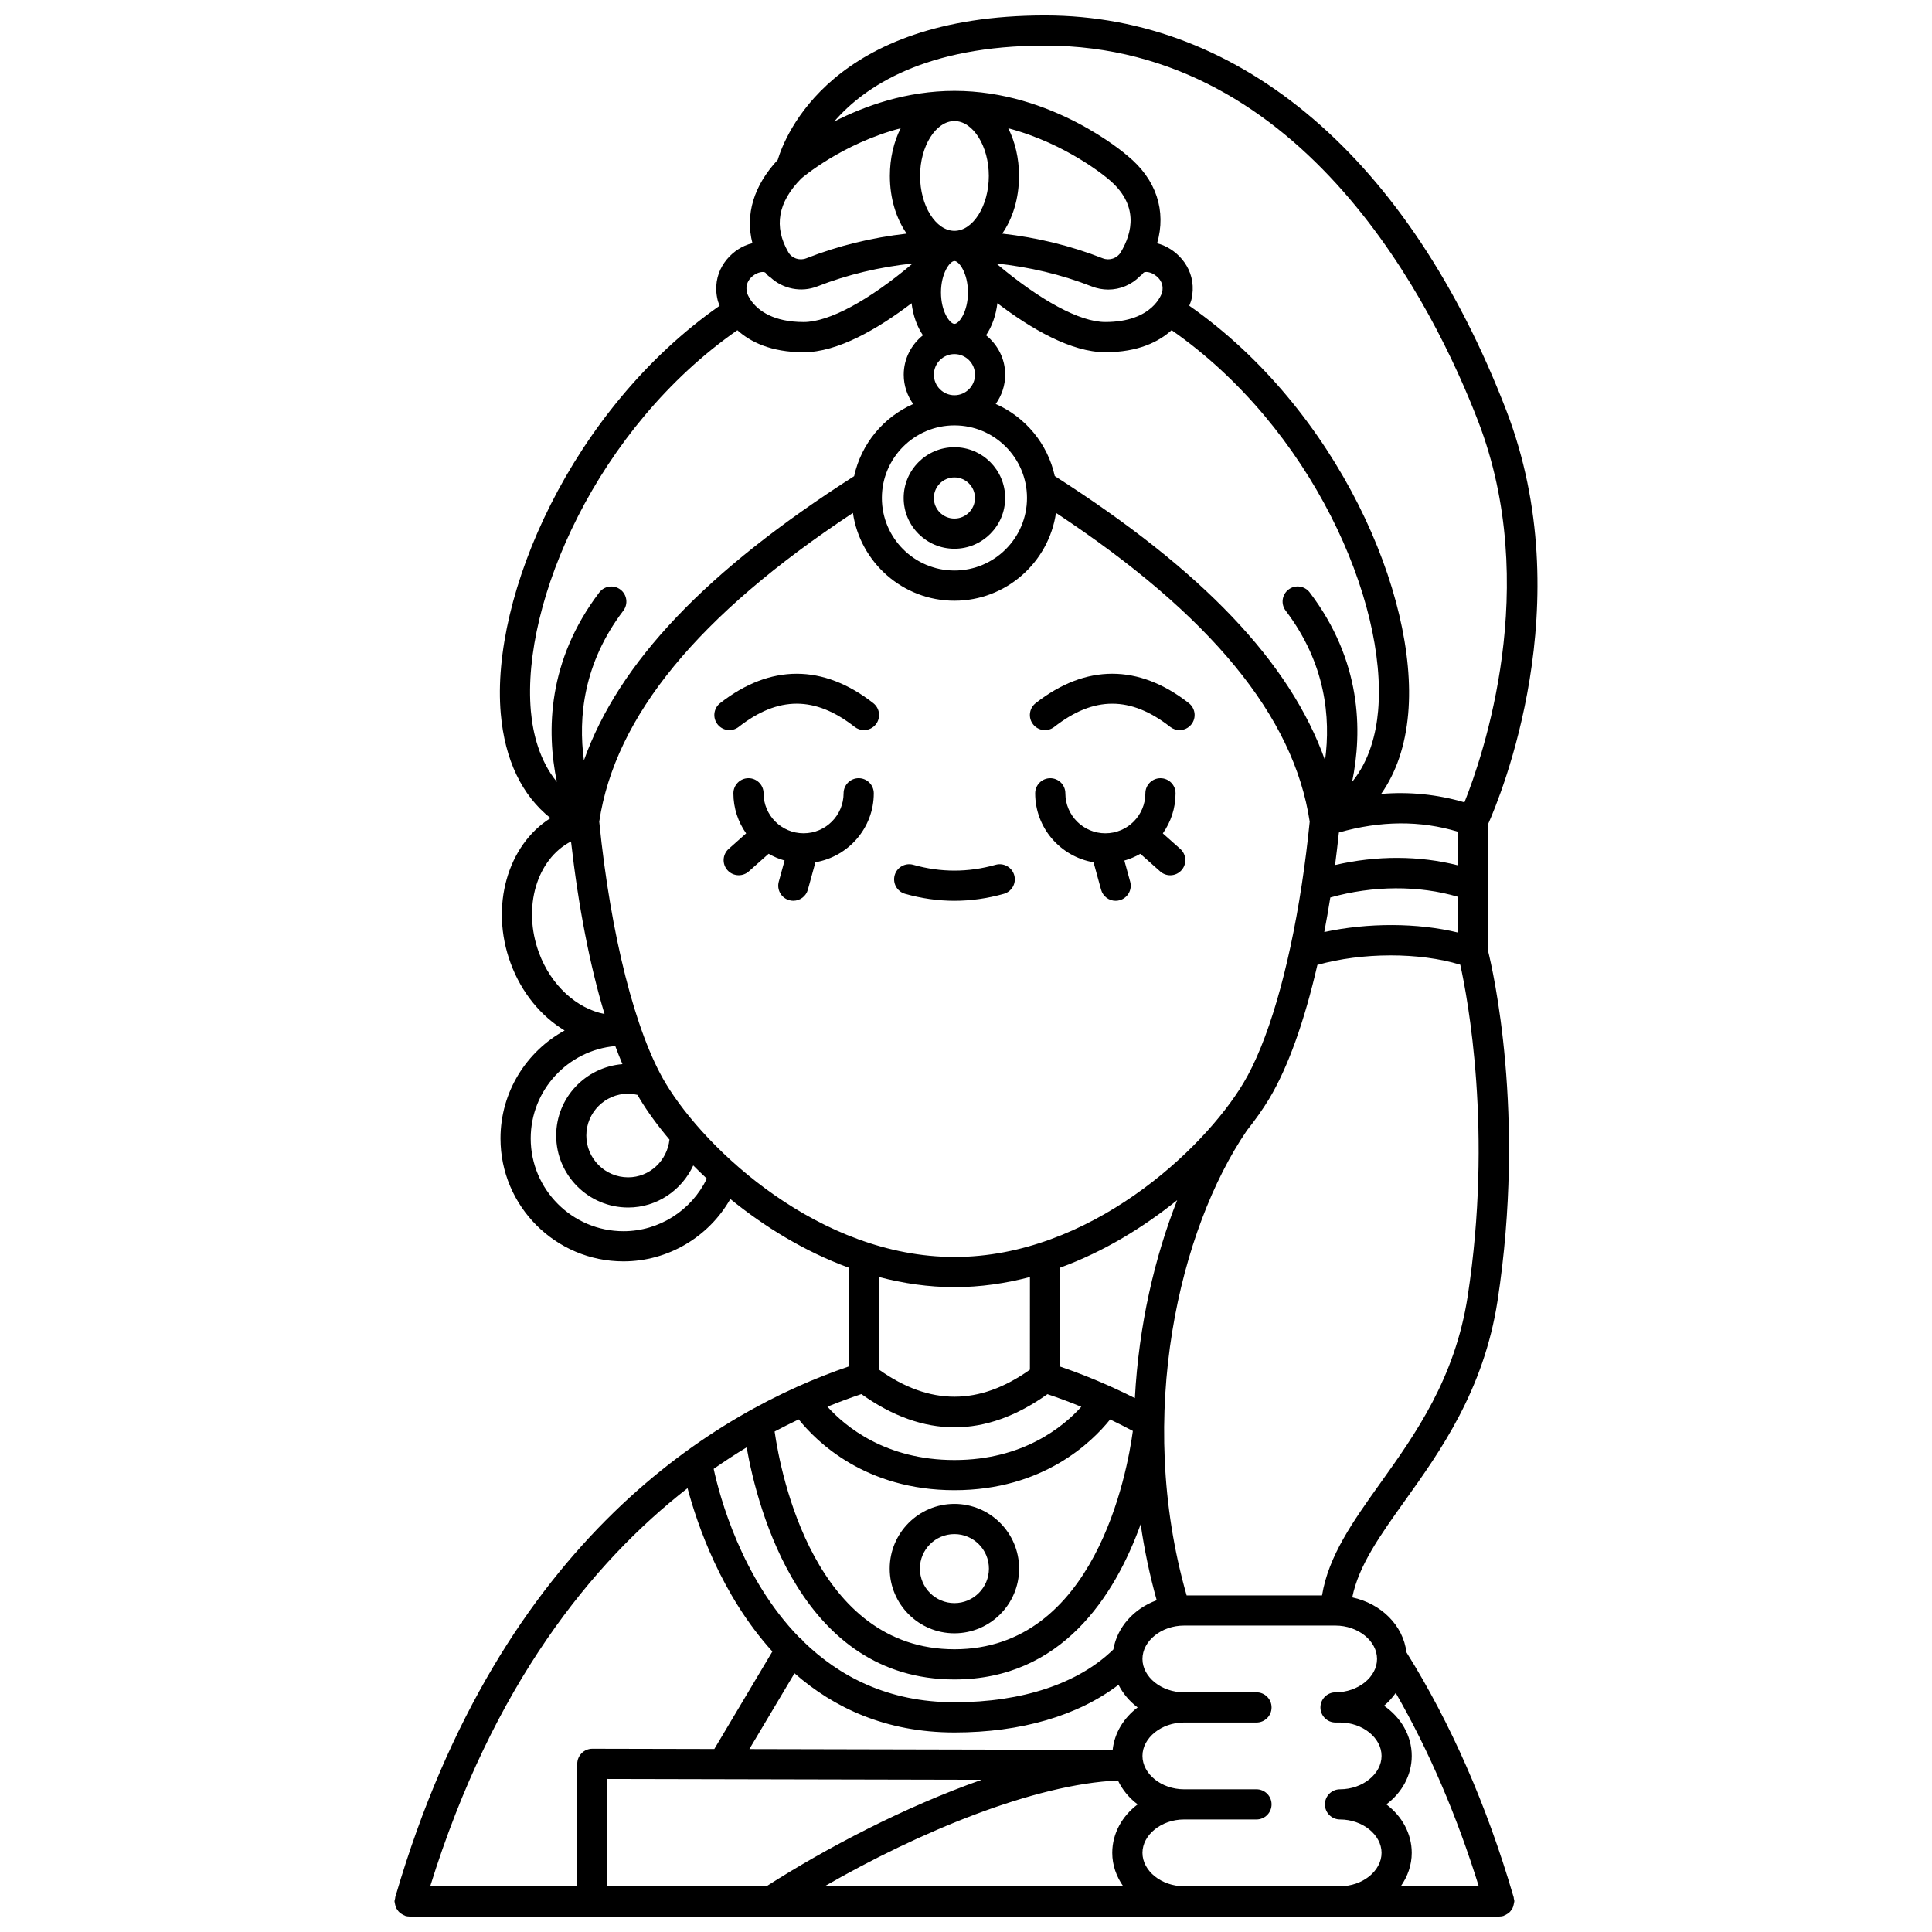 <?xml version="1.0" encoding="UTF-8"?>
<!-- Uploaded to: SVG Find, www.svgrepo.com, Generator: SVG Find Mixer Tools -->
<svg width="800px" height="800px" version="1.1" viewBox="144 144 512 512" xmlns="http://www.w3.org/2000/svg">
 <defs>
  <clipPath id="a">
   <path d="m248 148.09h304v503.81h-304z"/>
  </clipPath>
 </defs>
 <path d="m410.03 380.87c2.125-0.602 3.359-2.812 2.754-4.934-0.602-2.129-2.828-3.352-4.934-2.754-7.25 2.051-14.566 2.051-21.812 0-2.106-0.602-4.34 0.629-4.934 2.754-0.602 2.125 0.633 4.336 2.754 4.934 4.336 1.227 8.738 1.852 13.086 1.852 4.344 0 8.75-0.621 13.086-1.852z"/>
 <path d="m371.56 350.23c-2.211 0-4 1.793-4 4 0 5.848-4.754 10.602-10.602 10.602-5.848 0-10.602-4.754-10.602-10.602 0-2.207-1.789-4-4-4-2.211 0-4 1.793-4 4 0 3.953 1.262 7.609 3.375 10.625l-4.617 4.102c-1.652 1.469-1.801 3.996-0.336 5.644 0.793 0.891 1.891 1.344 2.992 1.344 0.945 0 1.895-0.332 2.656-1.008l5.266-4.68c1.32 0.77 2.734 1.363 4.234 1.789l-1.543 5.609c-0.582 2.129 0.664 4.332 2.793 4.914 0.355 0.098 0.715 0.145 1.066 0.145 1.75 0 3.363-1.168 3.852-2.938l2-7.269c8.762-1.5 15.469-9.098 15.469-18.281-0.004-2.203-1.793-3.996-4.004-3.996z"/>
 <path d="m334.84 330.34c-1.738 1.359-2.047 3.875-0.684 5.613 1.355 1.734 3.871 2.043 5.609 0.684 10.48-8.207 20.25-8.207 30.734 0 0.73 0.57 1.598 0.848 2.461 0.848 1.188 0 2.363-0.527 3.152-1.535 1.363-1.738 1.055-4.25-0.684-5.613-13.277-10.383-27.312-10.383-40.59 0.004z"/>
 <path d="m423.39 336.64c10.48-8.207 20.25-8.207 30.734 0 0.73 0.57 1.598 0.848 2.461 0.848 1.188 0 2.363-0.527 3.152-1.535 1.363-1.738 1.055-4.25-0.684-5.613-13.277-10.391-27.312-10.391-40.59 0-1.738 1.359-2.047 3.875-0.684 5.613 1.355 1.742 3.867 2.047 5.609 0.688z"/>
 <path d="m452.16 364.86c2.117-3.019 3.375-6.672 3.375-10.625 0-2.207-1.789-4-4-4-2.211 0-4 1.793-4 4 0 5.848-4.754 10.602-10.602 10.602s-10.602-4.754-10.602-10.602c0-2.207-1.789-4-4-4-2.211 0-4 1.793-4 4 0 9.18 6.707 16.785 15.469 18.281l2 7.269c0.488 1.777 2.094 2.938 3.852 2.938 0.352 0 0.711-0.047 1.066-0.145 2.129-0.586 3.379-2.789 2.793-4.914l-1.543-5.609c1.5-0.426 2.91-1.023 4.234-1.789l5.266 4.68c0.762 0.676 1.711 1.008 2.656 1.008 1.102 0 2.199-0.453 2.992-1.344 1.465-1.652 1.316-4.18-0.336-5.644z"/>
 <path d="m396.93 289.42c7.414 0 13.449-6.035 13.449-13.449 0-7.418-6.035-13.453-13.449-13.453-7.414 0-13.449 6.035-13.449 13.453 0.004 7.414 6.035 13.449 13.449 13.449zm0-18.902c3.008 0 5.449 2.449 5.449 5.453 0 3.008-2.441 5.449-5.449 5.449-3.008 0-5.449-2.441-5.449-5.449 0-3.004 2.449-5.453 5.449-5.453z"/>
 <path d="m396.93 576.84c9.453 0 17.145-7.695 17.145-17.148 0-9.453-7.691-17.145-17.145-17.145s-17.148 7.691-17.148 17.145c0.004 9.453 7.695 17.148 17.148 17.148zm0-26.293c5.043 0 9.145 4.102 9.145 9.145 0 5.047-4.102 9.148-9.145 9.148-5.047 0-9.148-4.102-9.148-9.148 0-5.043 4.109-9.145 9.148-9.145z"/>
 <g clip-path="url(#a)">
  <path d="m545.17 647.11c-0.02-0.109 0.004-0.211-0.027-0.32-0.035-0.121-0.07-0.234-0.109-0.352-0.016-0.035-0.02-0.074-0.035-0.113-7.035-24-16.543-45.676-28.273-64.445-0.859-7.121-6.668-12.91-14.359-14.555 1.676-8.438 7.414-16.473 13.926-25.59 9.324-13.051 20.926-29.293 24.57-53.004 7.606-49.605-1.324-87.973-2.508-92.715v-33.605c3.242-7.269 24.523-58.477 4.832-109.63-25.617-66.535-70.164-104.69-122.24-104.69-56.594 0-68.953 31.969-70.84 38.27-6.379 6.856-8.652 14.48-6.707 22.082-0.676 0.172-1.355 0.387-2.035 0.688-4.629 2.051-8.859 7.414-7.184 14.383 0.027 0.109 0.176 0.672 0.531 1.512-39.328 27.508-60.73 76.898-58.008 108.06 1.074 12.305 5.613 21.707 13.184 27.723-11.352 7.125-16.121 23.348-10.578 38.422 2.902 7.898 8.094 14.094 14.32 17.859-10.117 5.539-16.996 16.285-16.996 28.605 0 17.969 14.617 32.582 32.582 32.582 11.824 0 22.609-6.473 28.328-16.531 8.957 7.277 19.594 13.891 31.398 18.203l-0.008 26.176c-34.059 11.582-92.141 44.965-120.05 140.18-0.02 0.043-0.023 0.098-0.043 0.141-0.031 0.113-0.066 0.215-0.102 0.328-0.027 0.102-0.004 0.195-0.023 0.297-0.055 0.281-0.164 0.543-0.164 0.836 0 0.121 0.055 0.219 0.066 0.34 0.012 0.145 0.055 0.277 0.082 0.418 0.074 0.375 0.168 0.73 0.34 1.062 0.059 0.117 0.145 0.211 0.215 0.324 0.203 0.312 0.418 0.605 0.703 0.844 0.125 0.113 0.273 0.184 0.41 0.281 0.285 0.188 0.566 0.359 0.895 0.473 0.066 0.023 0.117 0.074 0.184 0.098 0.34 0.102 0.68 0.137 1.012 0.145 0.027 0 0.047 0.016 0.074 0.016h288.78c0.023 0 0.043-0.012 0.066-0.012 0.336-0.008 0.684-0.047 1.023-0.148 0.066-0.02 0.117-0.07 0.184-0.098 0.324-0.113 0.605-0.281 0.887-0.465 0.145-0.098 0.301-0.176 0.43-0.289 0.273-0.234 0.477-0.512 0.676-0.812 0.078-0.125 0.176-0.23 0.242-0.363 0.164-0.316 0.25-0.656 0.324-1.016 0.031-0.16 0.078-0.309 0.098-0.473 0.008-0.113 0.062-0.211 0.062-0.328 0.027-0.281-0.078-0.531-0.133-0.793zm-240.2-3.203v-28.465l99.191 0.219c-20.449 7.184-41.293 18.145-57.082 28.246zm50.699-123.75c4.738 5.918 17.715 18.758 41.277 18.758 23.535 0 36.496-12.812 41.25-18.742 2.019 0.965 4.027 1.984 6.023 3.043-1.492 11.023-10.027 57.855-47.266 57.855-37.059 0-46.031-46.348-47.672-57.703 2.168-1.152 4.297-2.215 6.387-3.211zm16.609-6.707c8.191 5.844 16.422 8.805 24.664 8.805 8.23 0 16.461-2.957 24.637-8.785 3.004 1.004 6 2.121 8.98 3.344-4.719 5.234-15.387 14.109-33.621 14.109-18.262 0-28.945-8.898-33.66-14.133 3.168-1.289 6.172-2.394 9-3.34zm-51.883-82.391c-7.996-13.328-14.559-39.211-17.59-69.312 4.203-27.922 26.242-54.738 67.227-81.82 1.926 13.141 13.242 23.27 26.906 23.27 13.668 0 24.984-10.137 26.91-23.281 40.992 27.09 63.035 53.906 67.238 81.832-0.562 5.609-1.25 11.074-2.047 16.332-0.023 0.148-0.059 0.285-0.066 0.434-3.484 22.781-9.004 41.773-15.473 52.547-10.68 17.805-40.91 46.047-76.551 46.047-35.648-0.004-65.871-28.242-76.555-46.047zm-7.426 3.113c0.188 0.332 0.375 0.688 0.566 1.008 2.004 3.34 4.684 7.027 7.883 10.824-0.613 5.606-5.262 10-10.953 10-6.106 0-11.082-4.965-11.082-11.078 0-6.109 4.969-11.082 11.082-11.082 0.859 0.004 1.691 0.137 2.504 0.328zm39.969-223.3c-3.969-6.836-2.777-13.305 3.414-19.574 0.133-0.121 10.809-9.258 26.332-13.309-1.812 3.582-2.859 7.918-2.859 12.637 0 5.957 1.684 11.293 4.453 15.289-9.227 1.043-18.137 3.207-26.594 6.535-1.785 0.699-3.82 0.02-4.746-1.578zm44-34.793c4.938 0 9.109 6.664 9.109 14.547 0 7.887-4.172 14.551-9.109 14.551s-9.109-6.668-9.109-14.551c-0.004-7.883 4.168-14.543 9.109-14.547-0.004 0 0 0 0 0zm99.609 205.77c11.266-3.184 23.516-3.246 33.809-0.188v9.469c-10.672-2.602-23.895-2.625-35.406-0.129 0.57-2.965 1.098-6.023 1.598-9.152zm33.809-8.527c-10.195-2.602-21.578-2.629-32.547-0.082 0.371-2.82 0.703-5.699 1.016-8.617 10.984-3.137 21.57-3.234 31.535-0.207v8.906zm-21.141-40.934c-0.523 6-2.293 13.207-6.887 18.809 2.789-13.574 2.469-32.148-11.246-50.203-1.336-1.754-3.848-2.098-5.598-0.766-1.758 1.336-2.102 3.844-0.766 5.602 10.59 13.945 11.969 28.293 10.441 39.668-9.258-25.98-32.441-50.289-71.633-75.336-1.871-8.57-7.789-15.641-15.648-19.102 1.562-2.199 2.508-4.871 2.508-7.766 0-4.234-2.008-7.969-5.074-10.438 1.551-2.281 2.609-5.207 3.008-8.5 8.965 6.816 19.562 12.992 28.598 12.992 8.727 0 14.18-2.773 17.574-5.844 37.051 25.816 57.254 71.922 54.723 100.88zm-112.27-119.21c1.227 0 3.574 3.242 3.574 8.328 0 5.086-2.348 8.328-3.574 8.328-1.227 0-3.574-3.246-3.574-8.328s2.352-8.328 3.574-8.328zm55.02 8.316c-0.09 0.32-2.414 7.848-15.047 7.848-6.738 0-17.199-5.668-28.902-15.523 8.785 0.938 17.27 2.93 25.293 6.082 1.445 0.566 2.93 0.836 4.402 0.836 3.148 0 6.164-1.277 8.391-3.539 0.309-0.242 0.617-0.488 0.848-0.828 0.277-0.41 1.312-0.383 2.336 0.066 0.359 0.164 3.496 1.664 2.68 5.059zm-10.969-10.613c-0.953 1.586-2.988 2.262-4.754 1.574-8.477-3.332-17.402-5.504-26.641-6.547 2.769-3.992 4.449-9.324 4.449-15.285 0-4.715-1.047-9.047-2.856-12.629 15.492 4.059 26.234 13.203 26.445 13.387 8.348 6.816 6.434 14.367 3.356 19.5zm-49.508 32.41c0-3.008 2.441-5.449 5.449-5.449 3.008 0 5.449 2.441 5.449 5.449s-2.441 5.453-5.449 5.453c-3.004 0-5.449-2.445-5.449-5.453zm5.449 13.445c10.602 0 19.23 8.625 19.23 19.23 0 10.605-8.625 19.227-19.23 19.227-10.605 0-19.23-8.625-19.23-19.227 0-10.598 8.633-19.23 19.23-19.23zm59.035 205.31c-5.941 15.039-10.176 33.062-11.219 52.469-6.516-3.285-13.152-6.086-19.824-8.359l0.008-26.207c11.648-4.254 22.152-10.742 31.035-17.902zm-59.027 127.03c28.445 0 42.508-22.199 49.344-41.141 0.969 6.699 2.371 13.43 4.25 20.145-6.051 2.215-10.473 7.133-11.484 13.039-9.223 9.012-24.086 14-42.105 14-17.633 0-30.586-6.887-40.07-16.137-0.273-0.398-0.633-0.738-1.051-1.031-15.352-15.684-21.133-37.477-22.695-44.688 2.941-2.055 5.863-3.957 8.734-5.695 2.922 16.52 14.598 61.508 55.078 61.508zm-42.391-1.637c10.402 9.117 24.188 15.684 42.391 15.684 17.656 0 32.773-4.465 43.477-12.637 1.172 2.324 2.902 4.379 5.066 6.004-3.68 2.766-6.141 6.754-6.621 11.246l-96.273-0.215zm85.715 28.41c1.168 2.461 2.957 4.633 5.219 6.336-4.109 3.09-6.727 7.707-6.727 12.848 0 3.262 1.094 6.281 2.914 8.867h-79.168c24.98-14.387 55.605-27.098 77.762-28.051zm71.133 6.336c4.109-3.09 6.727-7.707 6.727-12.848 0-5.398-2.879-10.215-7.348-13.297 1.211-0.988 2.215-2.156 3.106-3.391 8.82 15.328 16.184 32.527 22.008 51.246h-20.68c1.816-2.582 2.914-5.602 2.914-8.867-0.004-5.137-2.613-9.75-6.727-12.844zm-2.469-38.543c0 4.793-5.039 8.844-11.004 8.844-2.211 0-4 1.789-4 4 0 2.211 1.789 4 4 4h1.191c5.965 0 11.008 4.055 11.008 8.848 0 4.793-5.043 8.848-11.008 8.848-2.211 0-4 1.789-4 4s1.789 4 4 4c5.965 0 11.008 4.055 11.008 8.848 0 4.793-5.043 8.848-11.008 8.848h-41.348c-5.965 0-11.008-4.055-11.008-8.848 0-4.793 5.043-8.848 11.008-8.848h19.207c2.211 0 4-1.789 4-4s-1.789-4-4-4h-19.207c-5.965 0-11.008-4.055-11.008-8.848 0-4.793 5.043-8.848 11.008-8.848h19.207c2.211 0 4-1.789 4-4 0-2.211-1.789-4-4-4h-19.207c-5.965 0-11.008-4.051-11.008-8.844 0-4.793 5.043-8.848 11.008-8.848h40.156c5.969 0.004 11.004 4.055 11.004 8.848zm24.023-96.137c-3.352 21.824-13.883 36.562-23.172 49.566-7.312 10.242-13.703 19.242-15.43 29.727h-35.883c-13.777-48.121-1.676-97.238 15.801-122.96 0.016-0.023 0.02-0.055 0.035-0.082 2.383-3 4.438-5.906 6.047-8.582 4.988-8.316 9.348-20.566 12.77-35.465 11.898-3.344 27.043-3.363 37.863-0.055 1.957 8.859 8.656 44.23 1.969 87.848zm-112-331.42c68.996 0 103.25 69.621 114.77 99.559 16.812 43.66 1.234 88.816-3.633 100.98-7.133-2.09-14.508-2.863-22.078-2.227 3.957-5.606 6.426-12.738 7.176-21.312 2.723-31.164-18.684-80.555-58.016-108.06 0.359-0.855 0.516-1.438 0.547-1.551 1.664-6.93-2.562-12.293-7.195-14.34-0.625-0.277-1.25-0.492-1.875-0.656 2.477-8.594-0.199-16.957-7.848-23.195-0.801-0.707-19.977-17.199-45.855-17.199h-0.004-0.004-0.012c-12.688 0.004-23.746 3.977-31.855 8.121 8.02-9.273 24.164-20.121 55.883-20.121zm-76.34 60.355c1.02-0.449 2.055-0.48 2.336-0.066 0.336 0.492 0.77 0.863 1.242 1.152 3.258 3.012 8.094 4.066 12.426 2.367 8.02-3.148 16.492-5.137 25.266-6.07-11.703 9.855-22.164 15.523-28.902 15.523-8.039 0-11.898-3.043-13.66-5.32-0.004-0.004-0.004-0.008-0.004-0.012-0.004-0.008-0.012-0.012-0.02-0.02-0.988-1.285-1.316-2.316-1.336-2.391-0.844-3.504 2.293-5.004 2.652-5.164zm-59.934 115.95c-2.535-28.957 17.676-75.066 54.727-100.88 3.391 3.062 8.848 5.844 17.574 5.844 9.035 0 19.629-6.176 28.598-12.992 0.395 3.297 1.457 6.215 3.004 8.492-3.074 2.469-5.086 6.211-5.086 10.449 0 2.898 0.945 5.57 2.508 7.766-7.863 3.469-13.781 10.535-15.652 19.117-39.176 25.043-62.359 49.348-71.613 75.324-1.531-11.375-0.152-25.727 10.441-39.668 1.34-1.758 0.996-4.266-0.766-5.602-1.75-1.336-4.266-0.992-5.598 0.766-13.715 18.055-14.031 36.633-11.246 50.203-4.598-5.609-6.367-12.816-6.891-18.816zm2.141 64.082c-4.426-12.039-0.566-24.809 8.504-29.477 1.965 17.352 5.023 32.973 8.883 45.723-7.348-1.422-14.203-7.574-17.387-16.246zm22.406 73.812c-13.559 0-24.586-11.027-24.586-24.586 0-12.824 9.871-23.375 22.414-24.48 0.621 1.664 1.246 3.266 1.898 4.789-9.801 0.789-17.559 8.922-17.559 18.922 0 10.516 8.559 19.074 19.078 19.074 7.644 0 14.207-4.586 17.246-11.148 1.16 1.168 2.352 2.332 3.602 3.496-4.062 8.402-12.617 13.934-22.094 13.934zm87.719 14.824c6.887 0 13.566-0.996 19.996-2.68l-0.008 24.555c-13.438 9.551-26.551 9.543-39.988-0.016l0.008-24.539c6.426 1.68 13.109 2.68 19.992 2.68zm-70.742 53.273c2.539 9.523 8.934 28.355 22.484 43.285l-15.387 25.84-32.316-0.07h-0.008c-1.059 0-2.074 0.418-2.824 1.168s-1.176 1.766-1.176 2.832v32.473l-38.973-0.004c16.562-53.305 42.887-85.793 68.199-105.52z"/>
 </g>
</svg>